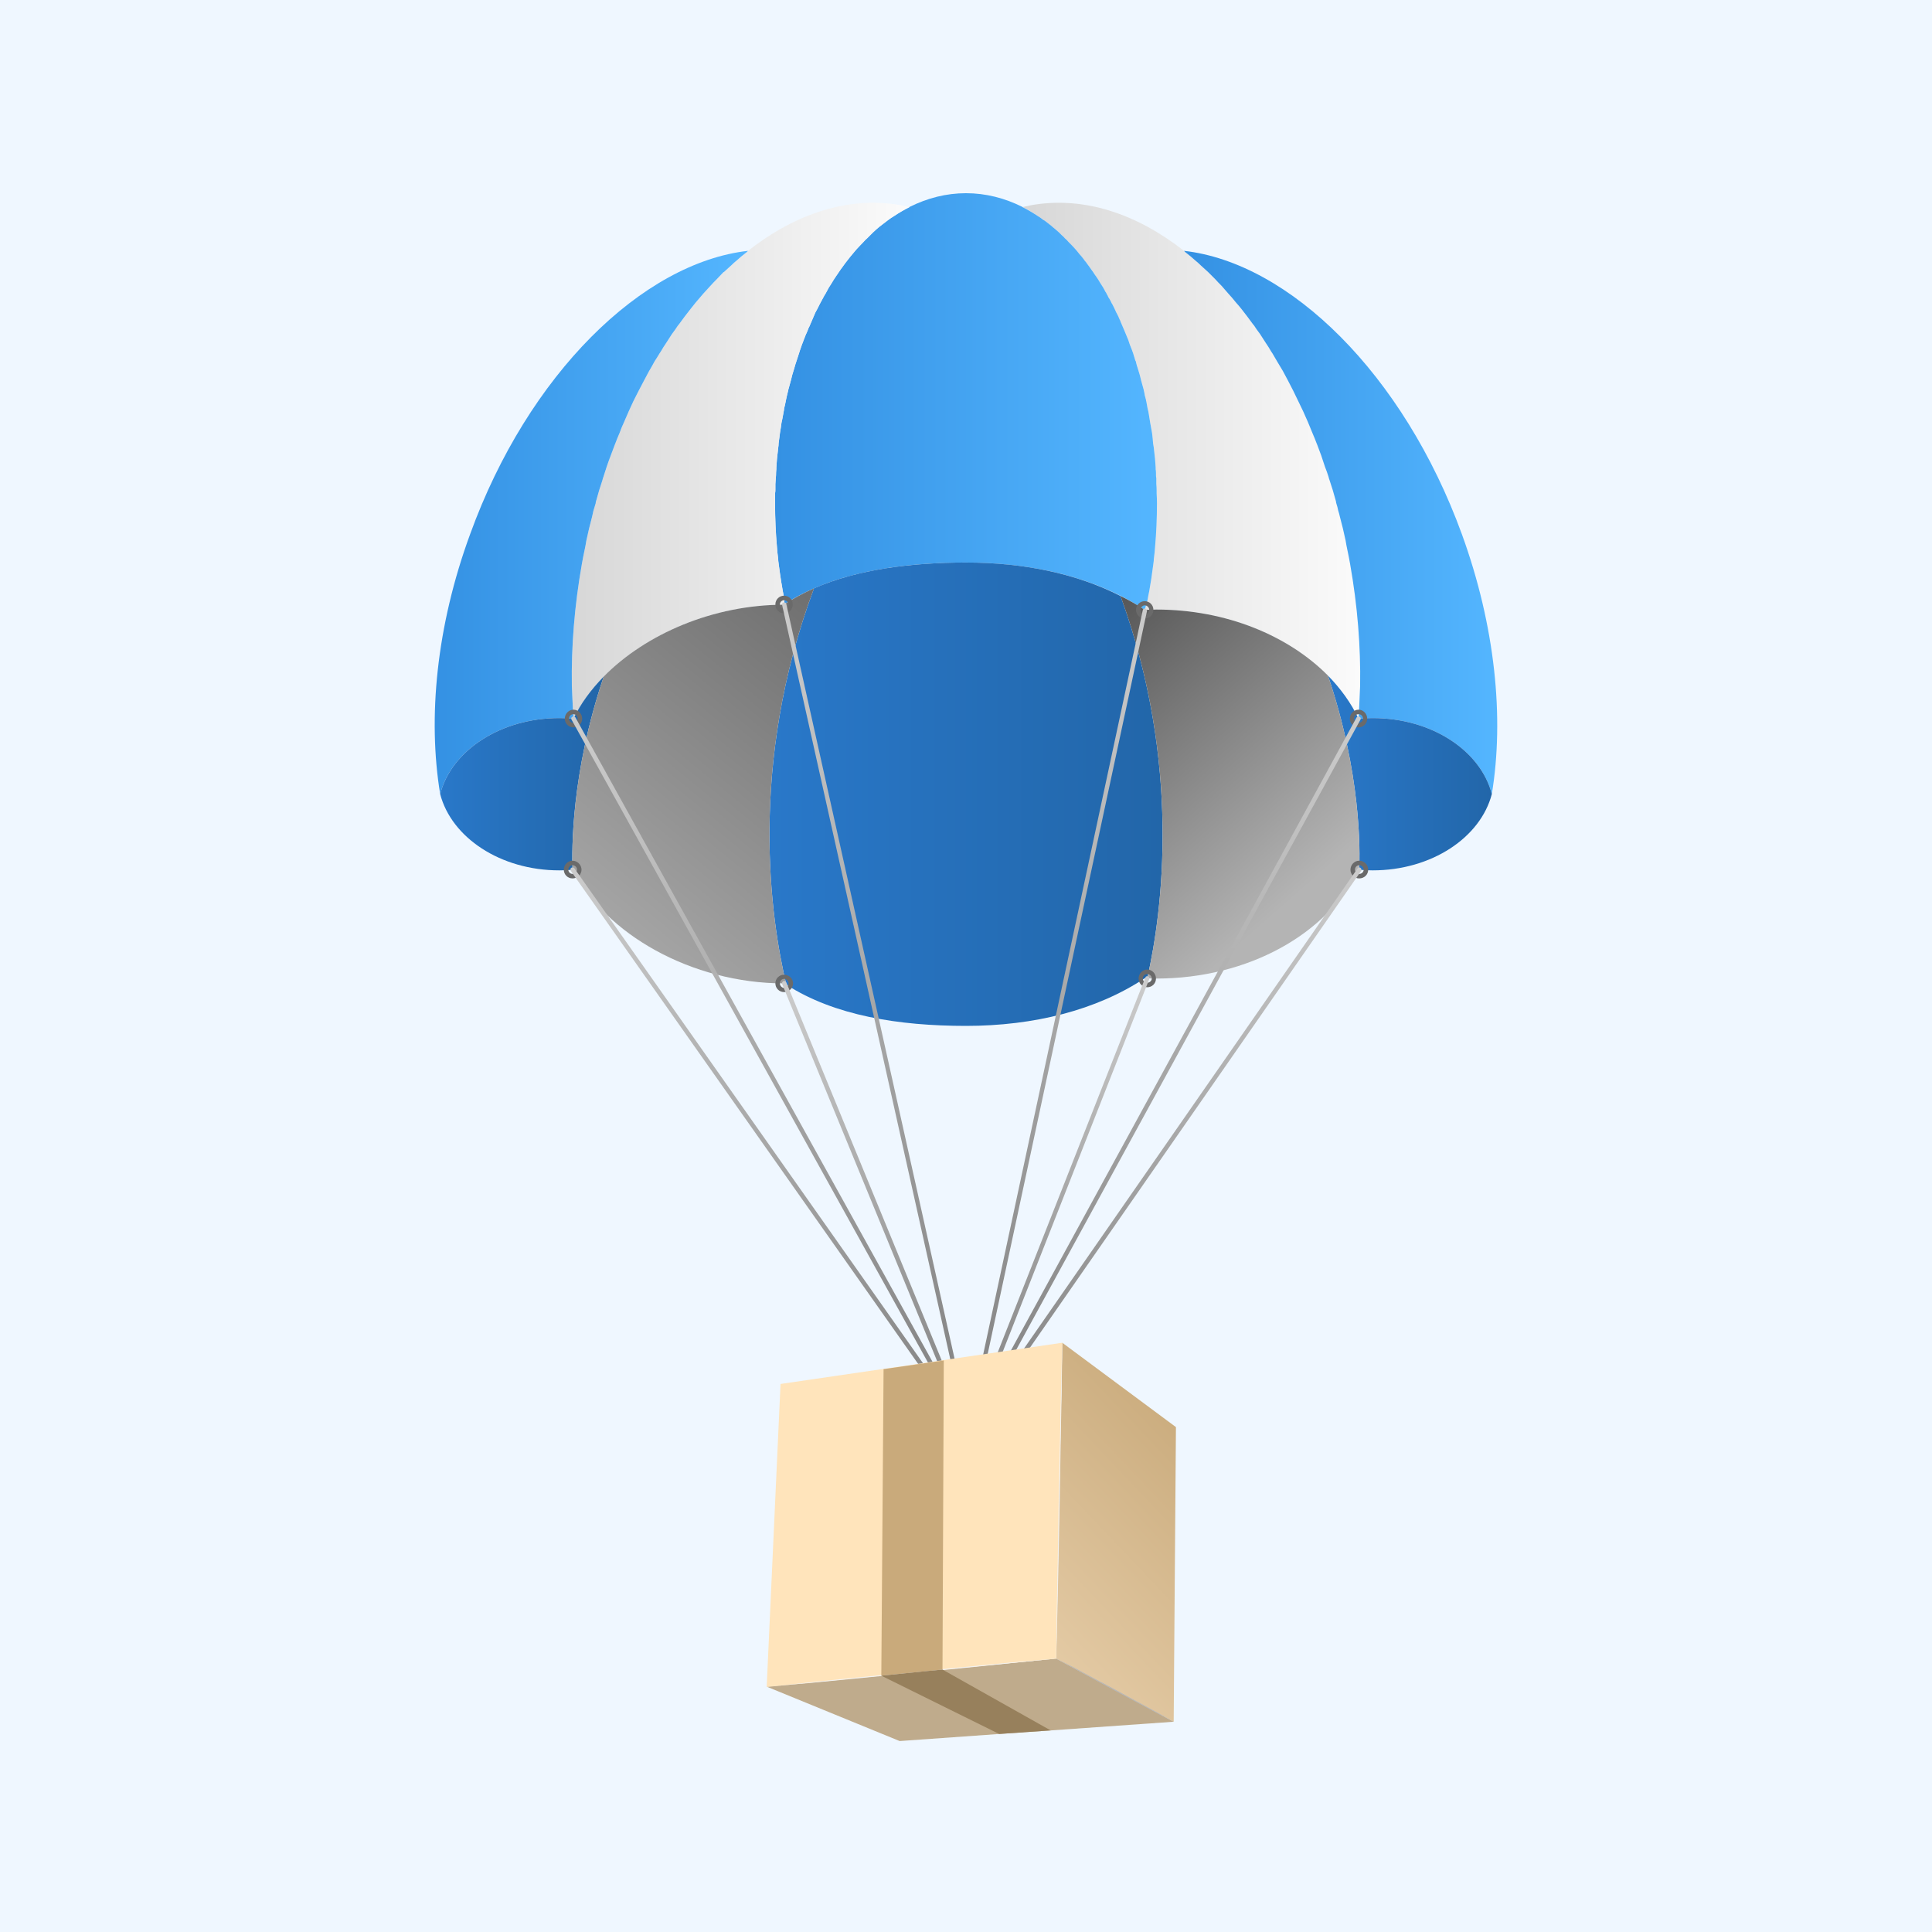 <svg xmlns="http://www.w3.org/2000/svg" viewBox="0 0 600 600" width="600" height="600"><defs><linearGradient id="P" gradientUnits="userSpaceOnUse"></linearGradient><linearGradient id="g1" x2="1" href="#P" gradientTransform="matrix(104.805,0,0,160.183,317.583,62.979)"><stop stop-color="#d7d7d7"></stop><stop offset="1" stop-color="#fbfbfb"></stop></linearGradient><linearGradient id="g2" x2="1" href="#P" gradientTransform="matrix(97.316,0,0,168.657,367.67,77.946)"><stop stop-color="#3491e3"></stop><stop offset="1" stop-color="#54b6ff"></stop></linearGradient><linearGradient id="g3" x2="1" href="#P" gradientTransform="matrix(118.556,0,0,129.411,240.714,60)"><stop stop-color="#3491e3"></stop><stop offset="1" stop-color="#54b6ff"></stop></linearGradient><linearGradient id="g4" x2="1" href="#P" gradientTransform="matrix(104.821,0,0,160.183,177.594,62.979)"><stop stop-color="#d7d7d7"></stop><stop offset="1" stop-color="#fbfbfb"></stop></linearGradient><linearGradient id="g5" x2="1" href="#P" gradientTransform="matrix(97.314,0,0,168.657,135,77.946)"><stop stop-color="#3491e3"></stop><stop offset="1" stop-color="#54b6ff"></stop></linearGradient><linearGradient id="g6" x2="1" href="#P" gradientTransform="matrix(50.863,0,0,60.198,136.68,210.064)"><stop stop-color="#2978c9"></stop><stop offset="1" stop-color="#2266a9"></stop></linearGradient><linearGradient id="g7" x2="1" href="#P" gradientTransform="matrix(50.951,0,0,60.452,412.355,209.81)"><stop stop-color="#2978c9"></stop><stop offset="1" stop-color="#2266a9"></stop></linearGradient><linearGradient id="g8" x2="1" href="#P" gradientTransform="matrix(122.081,0,0,143.906,238.95,174.656)"><stop stop-color="#2978c9"></stop><stop offset="1" stop-color="#2266a9"></stop></linearGradient><linearGradient id="g9" x2="1" href="#P" gradientTransform="matrix(-93.847,-106.792,95.497,-83.921,345.069,366.525)"><stop offset=".2" stop-color="#b4b4b4"></stop><stop offset="1" stop-color="#505050"></stop></linearGradient><linearGradient id="g10" x2="1" href="#P" gradientTransform="matrix(174.47,-213.604,186.744,152.531,37.872,276.381)"><stop offset=".2" stop-color="#b4b4b4"></stop><stop offset="1" stop-color="#505050"></stop></linearGradient><linearGradient id="g11" x2="1" href="#P" gradientTransform="matrix(0,-222.918,122.41,0,158.404,445.398)"><stop stop-color="#808080"></stop><stop offset="1" stop-color="#ccc"></stop></linearGradient><linearGradient id="g12" x2="1" href="#P" gradientTransform="matrix(0,-222.918,124.137,0,39.317,445.398)"><stop stop-color="#808080"></stop><stop offset="1" stop-color="#ccc"></stop></linearGradient><linearGradient id="g13" x2="1" href="#P" gradientTransform="matrix(0,-256.399,56.028,0,-258.484,445.398)"><stop stop-color="#808080"></stop><stop offset="1" stop-color="#ccc"></stop></linearGradient><linearGradient id="g14" x2="1" href="#P" gradientTransform="matrix(0,-258.332,58.683,0,-296.418,445.398)"><stop stop-color="#808080"></stop><stop offset="1" stop-color="#ccc"></stop></linearGradient><linearGradient id="g15" x2="1" href="#P" gradientTransform="matrix(0,-176.006,122.654,0,235.218,445.398)"><stop stop-color="#808080"></stop><stop offset="1" stop-color="#ccc"></stop></linearGradient><linearGradient id="g16" x2="1" href="#P" gradientTransform="matrix(0,-142.249,56.803,0,150.461,445.398)"><stop stop-color="#808080"></stop><stop offset="1" stop-color="#ccc"></stop></linearGradient><linearGradient id="g17" x2="1" href="#P" gradientTransform="matrix(0,-140.729,58.681,0,103.448,445.398)"><stop stop-color="#808080"></stop><stop offset="1" stop-color="#ccc"></stop></linearGradient><linearGradient id="g18" x2="1" href="#P" gradientTransform="matrix(0,-176.004,124.379,0,114.819,445.398)"><stop stop-color="#808080"></stop><stop offset="1" stop-color="#ccc"></stop></linearGradient><linearGradient id="g19" x2="1" href="#P" gradientTransform="matrix(69.001,-65.697,93.716,98.43,193.359,387.487)"><stop stop-color="#e6cda8"></stop><stop offset="1" stop-color="#c9aa7b"></stop></linearGradient></defs><style>tspan{white-space:pre}.a{fill:#eff7ff}.b{fill:url(#g1)}.c{fill:url(#g2)}.d{fill:url(#g3)}.e{fill:url(#g4)}.f{fill:url(#g5)}.g{fill:url(#g6)}.h{fill:url(#g7)}.i{fill:url(#g8)}.j{fill:url(#g9)}.k{fill:url(#g10)}.l{fill:#6a6a6a}.m{fill:url(#g11)}.n{fill:url(#g12)}.o{fill:url(#g13)}.p{fill:url(#g14)}.q{fill:url(#g15)}.r{fill:url(#g16)}.s{fill:url(#g17)}.t{fill:url(#g18)}.u{fill:url(#g19)}.v{fill:#bfab8c}.w{fill:#ffe4bb}.x{fill:#b6b6b6}.y{fill:#f2f2f2}.z{fill:#c9aa7b}.A{fill:#97805c}</style><path class="a" d="m-17-21h631v637h-631z"></path><path class="b" d="m419.3 175.2c2.3 13 3.3 25.7 3.1 37.8q-0.1 2.3-0.2 4.6c-0.1 1.9-0.2 3.7-0.3 5.6-9.6-19.8-34.1-33.9-62.8-33.9-1.1 0-2.4 0.1-3.6 0.1 0.1-0.5 0.2-0.7 0.4-1.5 0.1-0.3 0.3-0.8 0.3-1.1q0.1 0 0.1-0.1 0-0.2 0.1-0.5 0.2-1.3 0.5-2.6 0.7-3.9 1.2-7.9 0.1-0.8 0.2-1.5 0-0.6 0.1-1.2 0.2-1.5 0.3-3c0.4-4.5 0.6-9 0.6-13.6q0-1.6-0.1-3.2 0-0.5 0-1 0-0.9-0.1-1.9 0-0.9 0-1.8 0-0.5-0.1-0.9 0-0.3 0-0.7-0.1-0.6-0.1-1.2 0-0.3 0-0.5-0.1-1.4-0.2-2.7-0.2-1.8-0.4-3.6-0.1-0.6-0.2-1.2-0.1-1.5-0.3-3 0 0 0-0.1-0.3-1.7-0.6-3.3-0.2-1.3-0.4-2.5-0.1-0.6-0.2-1.1-0.1-0.4-0.2-0.8-0.2-1.1-0.4-2.2-0.1-0.2-0.1-0.5-0.2-0.8-0.4-1.5-0.1-0.8-0.3-1.5 0-0.1 0-0.1-0.4-1.5-0.8-2.9-0.4-1.8-1-3.6-0.3-1.3-0.7-2.5-0.1 0-0.1-0.1 0-0.1-0.1-0.3-0.1-0.5-0.3-1-0.3-1.1-0.7-2.1-0.3-0.7-0.6-1.5-0.1-0.4-0.3-0.9-0.1-0.3-0.2-0.6-0.6-1.4-1.2-2.9-0.3-0.7-0.6-1.4-0.3-0.7-0.6-1.4-0.1-0.4-0.3-0.7-0.5-1.1-1-2.1-0.3-0.7-0.6-1.3-0.4-0.8-0.7-1.4-0.1-0.2-0.2-0.3-0.2-0.4-0.4-0.8-0.3-0.5-0.6-1-0.1-0.3-0.2-0.5-0.1-0.1-0.2-0.3-0.6-1.1-1.2-2.2-0.8-1.2-1.5-2.4-0.4-0.6-0.8-1.2 0-0.1-0.1-0.1-0.2-0.3-0.3-0.6-0.5-0.7-1-1.3-0.6-0.9-1.3-1.8-0.3-0.4-0.7-0.9-0.4-0.6-0.9-1.2-0.2-0.2-0.4-0.4-0.5-0.7-1.1-1.4-0.3-0.3-0.6-0.7-1-1.1-2.1-2.2-0.5-0.6-1.1-1.1-0.4-0.5-0.9-0.9-0.1-0.2-0.3-0.3-0.3-0.3-0.6-0.6-1.6-1.4-3.1-2.6-0.1-0.1-0.1-0.1-0.7-0.5-1.3-1-0.2-0.1-0.4-0.2-0.3-0.3-0.6-0.5-0.3-0.2-0.6-0.4-0.1-0.1-0.2-0.1-2.4-1.7-5-3 1.4-0.3 2.8-0.6c16.1-2.8 32.5 2.6 47.3 14.2q0 0-0.1 0 0.3 0.2 0.5 0.4 0.3 0.2 0.5 0.4 1.3 1 2.5 2.1 1 0.8 1.9 1.7 1.1 1 2.2 2 0 0 0 0 1.1 1.1 2.1 2.1 1 1.1 2.1 2.2 1 1.1 2 2.3 1.3 1.4 2.4 2.8 0.9 1 1.7 2 1.9 2.4 3.7 4.9 0.1 0.1 0.2 0.2 0.9 1.4 1.9 2.7c0.6 0.9 1.2 1.9 1.8 2.8q0.9 1.3 1.7 2.7 0.2 0.3 0.4 0.6 0.7 1.2 1.4 2.4 0.9 1.5 1.8 3 0.8 1.5 1.6 3 1.7 3.2 3.2 6.4 1.6 3.2 3 6.5 0.7 1.7 1.4 3.4 0.7 1.6 1.3 3.2 0.1 0.3 0.2 0.5 0.6 1.6 1.2 3.2 0.6 1.8 1.2 3.6 0.6 1.5 1.1 3.1 0.1 0.5 0.3 1 0.5 1.6 1 3.1 0.5 1.7 1 3.5 0 0.3 0.1 0.6 0.4 1.2 0.6 2.3 0.3 0.9 0.5 1.8 1 3.7 1.8 7.5 0.2 1.3 0.5 2.7 0.5 2.3 0.9 4.6z"></path><path class="c" d="m367.7 77.9c32.8 3.7 68.2 38.3 86.3 88 10.4 28.6 13.2 57.1 9.3 80.7-3.5-13.5-18.7-23.6-37-23.6q-2.3 0-4.4 0.2 0.2-2.8 0.3-5.6 0.1-2.3 0.2-4.6c0.2-12.1-0.8-24.8-3.1-37.8q-0.4-2.3-0.9-4.6-0.3-1.4-0.5-2.7-0.8-3.8-1.8-7.5-0.2-0.9-0.5-1.8-0.2-1.1-0.6-2.3-0.1-0.3-0.1-0.6-0.5-1.8-1-3.5-0.5-1.5-1-3.1-0.2-0.5-0.3-1-0.5-1.6-1.1-3.1-0.6-1.8-1.2-3.6-0.6-1.6-1.2-3.2-0.1-0.2-0.2-0.5-0.6-1.6-1.3-3.2-0.7-1.7-1.4-3.4-1.4-3.3-3-6.5-1.5-3.2-3.2-6.4-0.8-1.5-1.6-3-0.9-1.5-1.8-3-0.7-1.2-1.4-2.4-0.2-0.3-0.4-0.6-0.8-1.4-1.7-2.7c-0.6-0.9-1.2-1.9-1.8-2.8q-1-1.3-1.9-2.7-0.1-0.1-0.2-0.2-1.8-2.5-3.7-4.9-0.8-1-1.7-2-1.1-1.4-2.4-2.8-1-1.2-2-2.3-1.1-1.1-2.1-2.2-1-1-2.1-2.1 0 0 0 0-1.1-1-2.2-2-0.9-0.9-1.9-1.7-1.2-1.1-2.5-2.1-0.2-0.2-0.5-0.4-0.2-0.2-0.4-0.4z"></path><path class="d" d="m243.6 186.2q-1-5.1-1.7-10.5-0.1-0.8-0.2-1.5 0-0.6-0.1-1.2-0.2-1.5-0.3-3c-0.4-4.5-0.6-9-0.6-13.6q0-1.6 0-3.2 0.1-0.5 0.1-1 0-0.9 0-1.9 0.1-1.4 0.2-2.7 0-1 0.1-1.9 0-0.3 0-0.5 0.1-1.4 0.2-2.7 0.2-1.8 0.4-3.6 0.1-0.6 0.1-1.2 0.2-1.5 0.4-3 0 0 0-0.1 0.3-1.7 0.5-3.3 0.3-1.3 0.5-2.5 0.1-0.6 0.2-1.1 0.1-0.4 0.1-0.8 0.3-1.1 0.5-2.2 0-0.2 0.1-0.5 0.3-1.5 0.7-3 0-0.1 0-0.1 0.4-1.5 0.8-2.9 0.4-1.8 1-3.6 0.4-1.5 0.9-2.9 0.5-1.6 1-3.1 0.5-1.5 1.1-3 0.5-1.4 1.2-2.9 0.2-0.7 0.6-1.4 0.3-0.7 0.6-1.4 0.3-0.7 0.6-1.4 0.3-0.7 0.6-1.4 0.4-0.7 0.7-1.3 0.4-0.8 0.7-1.4 0.4-0.7 0.7-1.3 0.3-0.6 0.7-1.3 0.4-0.6 0.7-1.2 0.4-0.7 0.7-1.3 0.8-1.2 1.5-2.4 0.4-0.6 0.8-1.2 2.7-4.1 5.8-7.7 0.3-0.3 0.6-0.7 1-1.1 2.1-2.2 0.5-0.6 1.1-1.1 1.8-1.9 3.7-3.5 0.7-0.5 1.3-1 0.7-0.5 1.3-1 0.9-0.7 1.9-1.3 2.4-1.6 5-2.9-0.1 0-0.1 0c5.6-2.8 11.5-4.3 17.6-4.3 6.1 0 12 1.5 17.6 4.3q0 0-0.1 0 2.6 1.3 5.1 3 0.1 0 0.2 0.1 0.6 0.4 1.2 0.9 0.2 0.1 0.4 0.2 0.6 0.5 1.3 1 0 0 0.1 0.1 0.6 0.4 1.1 0.9 1 0.8 2 1.7 0.4 0.4 0.9 0.9 0.5 0.4 0.9 0.9 0.6 0.5 1.1 1.1 1.1 1.1 2.1 2.2 0.3 0.4 0.6 0.7 0.7 0.9 1.5 1.8 0.5 0.6 0.9 1.2 0.4 0.4 0.7 0.9 0.7 0.9 1.3 1.8 0.7 0.9 1.3 1.9 0.1 0 0.1 0.1 0.4 0.6 0.8 1.2 0.7 1.2 1.5 2.4 0.3 0.6 0.7 1.3 0.3 0.4 0.5 0.9 0.1 0.2 0.2 0.3 0.1 0.2 0.2 0.5 0.3 0.4 0.5 0.8 0.3 0.5 0.5 1 0.1 0.1 0.2 0.3 0.3 0.6 0.7 1.4 0.3 0.6 0.6 1.3 0.4 0.7 0.7 1.4 0.1 0.3 0.3 0.7 0.2 0.3 0.3 0.7 0.3 0.7 0.6 1.4 0.3 0.7 0.6 1.4 0.6 1.5 1.2 2.9 0.3 0.8 0.5 1.5 0.3 0.8 0.6 1.5 0.4 1 0.7 2.1 0.2 0.7 0.4 1.3 0 0.1 0.1 0.1 0.3 1.3 0.7 2.5 0.6 1.8 1 3.6 0.4 1.4 0.8 2.9 0 0 0 0.1 0.2 0.7 0.3 1.5 0.2 0.7 0.4 1.5 0 0.3 0.1 0.5 0.2 1.1 0.4 2.2 0.1 0.4 0.2 0.8 0.1 0.5 0.2 1.1 0.2 1.2 0.4 2.5 0.3 1.6 0.6 3.3 0 0.1 0 0.1 0.2 1.5 0.3 3 0.1 0.6 0.2 1.2 0.2 1.8 0.4 3.6 0.1 1.3 0.2 2.7 0 0.2 0 0.5 0.1 0.6 0.1 1.2 0 0.4 0 0.7 0 0.4 0.1 0.9 0 0.9 0 1.8 0.1 1 0.1 1.9 0 0.5 0 1 0.1 1.6 0.1 3.2c0 4.6-0.2 9.1-0.6 13.6q-0.1 1.5-0.3 3-0.1 0.6-0.1 1.2-0.1 0.7-0.2 1.5-0.5 4-1.2 7.9-0.3 1.3-0.5 2.6-0.1 0.3-0.1 0.5 0 0.1-0.1 0.1c-0.2 1-0.4 1.4-0.7 2.6-14.9-9.9-34.4-14.7-55.5-14.7-21.1 0-41.5 3.2-56.5 13-0.1-0.5 0.2-1 0.1-1.5z"></path><path class="e" d="m243.5 187.8c-28.7 0-55.8 15.6-65.4 35.4q-0.2-2.8-0.3-5.6-0.1-2.3-0.2-4.6c-0.2-12.1 0.8-24.8 3.1-37.8q0.4-2.3 0.9-4.6 0.3-1.4 0.5-2.7 0.8-3.8 1.8-7.5 0.2-0.9 0.4-1.8 0.3-1.1 0.7-2.3 0-0.3 0.1-0.6 0.5-1.8 1-3.5 0.5-1.5 1-3.1 0.1-0.5 0.3-1 0.5-1.6 1-3.1 0.6-1.8 1.3-3.6 0.6-1.6 1.2-3.2 0.1-0.2 0.2-0.5 0.6-1.6 1.3-3.2 0.6-1.7 1.4-3.4 1.4-3.3 2.9-6.5 1.6-3.2 3.3-6.4 0.8-1.5 1.6-3 0.9-1.5 1.7-3 0.8-1.2 1.5-2.4 0.2-0.3 0.4-0.6 0.8-1.4 1.7-2.7 0.9-1.4 1.8-2.8 1-1.3 1.9-2.7 0.1-0.1 0.2-0.2 1.8-2.5 3.7-4.9 0.8-1 1.6-2 1.2-1.4 2.4-2.8 1.1-1.2 2.1-2.3 1-1.1 2.1-2.2 1-1 2-2.1 0.1 0 0.1 0 1.1-1 2.2-2 0.9-0.9 1.9-1.7 1.2-1.1 2.5-2.1 0.2-0.2 0.5-0.4 0.2-0.2 0.4-0.4 0 0 0 0c14.8-11.6 31.2-17 47.3-14.2 1 0.2 1.9 0.4 2.8 0.6q-2.5 1.3-4.9 2.9-1 0.6-1.9 1.3-0.6 0.5-1.3 1-0.6 0.5-1.3 1-1.9 1.6-3.7 3.5-0.6 0.5-1.1 1.1-1.1 1.1-2.1 2.2-0.3 0.4-0.6 0.7-3.1 3.6-5.8 7.7-0.4 0.6-0.8 1.2-0.7 1.2-1.5 2.4-0.3 0.6-0.7 1.3-0.3 0.6-0.7 1.2-0.4 0.7-0.7 1.3-0.3 0.6-0.7 1.3-0.3 0.6-0.7 1.4-0.3 0.6-0.7 1.3-0.3 0.7-0.6 1.4-0.3 0.7-0.6 1.4-0.3 0.7-0.6 1.4-0.4 0.7-0.6 1.4-0.7 1.5-1.2 2.9-0.6 1.5-1.1 3-0.5 1.5-1 3.1-0.5 1.4-0.9 2.9-0.6 1.8-1 3.6-0.4 1.4-0.8 2.9 0 0 0 0.1-0.4 1.5-0.7 3-0.1 0.3-0.1 0.5-0.2 1.1-0.5 2.2 0 0.4-0.1 0.8-0.1 0.5-0.2 1.1-0.2 1.2-0.5 2.5-0.2 1.6-0.5 3.3 0 0.1 0 0.1-0.2 1.5-0.4 3 0 0.6-0.1 1.2-0.2 1.8-0.4 3.6-0.1 1.3-0.2 2.7 0 0.2 0 0.5-0.1 0.9-0.1 1.9-0.1 1.3-0.2 2.7 0 1 0 1.9 0 0.5-0.1 1 0 1.6 0 3.2c0 4.6 0.2 9.1 0.6 13.6q0.1 1.5 0.3 3 0.1 0.6 0.1 1.2 0.1 0.7 0.2 1.5 0.7 5.4 1.7 10.5c0.1 0.5-0.2 1-0.1 1.5q0 0 0-0.1 0 0 0 0 0 0 0 0 0 0 0 0.1-0.1 0-0.2 0 0 0 0.2 0.1z"></path><path class="f" d="m177.8 217.6q0.1 2.8 0.3 5.6-2.2-0.2-4.4-0.2c-18.3 0-33.5 10.1-37 23.6-3.9-23.6-1.2-52.1 9.3-80.7 18-49.7 53.5-84.3 86.3-88q-0.2 0.2-0.4 0.4-0.3 0.2-0.5 0.4-1.3 1-2.5 2.1-1 0.8-1.9 1.7-1.1 1-2.2 2 0 0-0.1 0-1 1.1-2 2.1-1.1 1.1-2.1 2.2-1 1.1-2.1 2.3-1.2 1.4-2.4 2.8-0.8 1-1.6 2-1.9 2.4-3.7 4.9-0.1 0.1-0.2 0.2-0.9 1.4-1.9 2.7-0.9 1.4-1.8 2.8-0.9 1.3-1.7 2.7-0.2 0.3-0.4 0.6-0.7 1.2-1.5 2.4-0.8 1.5-1.7 3-0.8 1.5-1.6 3-1.7 3.2-3.3 6.4-1.5 3.2-2.9 6.5-0.8 1.7-1.4 3.4-0.7 1.6-1.3 3.2-0.1 0.3-0.2 0.5-0.6 1.6-1.2 3.2-0.7 1.8-1.3 3.6-0.5 1.5-1 3.1-0.2 0.5-0.3 1-0.5 1.6-1 3.1-0.5 1.7-1 3.5-0.1 0.3-0.1 0.6-0.4 1.2-0.7 2.3-0.2 0.9-0.4 1.8-1 3.7-1.8 7.5-0.2 1.3-0.5 2.7-0.5 2.3-0.9 4.6c-2.3 13-3.3 25.7-3.1 37.8q0.1 2.3 0.2 4.6z"></path><path class="g" d="m187.5 210.1c-3.9 4-7.2 8.4-9.4 13.1q-2.2-0.2-4.4-0.2c-18.3 0-33.5 10.1-37 23.6 3.5 13.5 18.7 23.7 37 23.7q2.1 0 4.1-0.2c-0.2-5.8-0.5-29.9 9.7-60z"></path><path class="h" d="m426.3 223q-2.3 0-4.4 0.2c-2.3-4.9-5.6-9.4-9.5-13.4 10.3 30.3 10 54.5 9.7 60.3q2.1 0.2 4.2 0.2c18.3 0 33.5-10.2 37-23.7-3.5-13.5-18.7-23.6-37-23.6z"></path><path class="i" d="m348 185.1c-13.7-7-30.2-10.4-48-10.4-17 0-33.6 2.1-47.2 8-20.6 55.1-13.4 103-8.6 123.1 14.9 9.6 34.9 12.8 55.8 12.8 21.1 0 40.6-4.9 55.5-14.8q0.4 0 0.8 0c4.7-20.8 10.7-66.4-8.3-118.7z"></path><path class="j" d="m412.4 209.8c-12.3-12.4-31.6-20.5-53.3-20.5-1.1 0-2.4 0.1-3.6 0.1q-3.6-2.4-7.5-4.3c19 52.3 13 97.9 8.3 118.7 0.9 0.1 1.9 0.1 2.8 0.1 28.7 0 53.2-14 62.8-33.8q0.1 0 0.2 0c0.3-5.8 0.6-30-9.7-60.3z"></path><path fill-rule="evenodd" class="k" d="m252.8 182.7q-4.9 2.2-9.3 5c0.3 0 0.6 0.1 0 0.1q0 0 0 0 0 0 0 0c-22 0-43 9.1-56 22.3-10.2 30.1-9.9 54.2-9.7 60q0.2 0 0.3 0c9.6 19.8 36.7 35.3 65.4 35.3q0 0 0 0 0 0 0-0.1 0 0 0 0 0.1 0 0.1 0 0-0.1 0-0.1 0 0 0 0.1 0 0-0.1 0 0 0.1 0 0.1c0.6 0 0.3 0.1 0.1 0.1q0.2 0.1 0.6 0.3c-4.8-20.1-12-68 8.6-123.1zm-9.2 5.2q0 0.1 0 0.1 0 0 0-0.1 0 0-0.1 0 0.1 0 0.1 0z"></path><path fill-rule="evenodd" class="l" d="m421.9 225.9c-1.5 0-2.7-1.2-2.7-2.7 0-1.5 1.2-2.8 2.7-2.8 1.5 0 2.7 1.3 2.7 2.8 0 1.5-1.2 2.7-2.7 2.7zm1.4-2.7c0-0.8-0.6-1.4-1.4-1.4-0.8 0-1.4 0.6-1.4 1.4 0 0.7 0.6 1.3 1.4 1.3 0.8 0 1.4-0.6 1.4-1.3z"></path><path fill-rule="evenodd" class="l" d="m355.5 192.1c-1.5 0-2.7-1.2-2.7-2.7 0-1.5 1.2-2.7 2.7-2.7 1.5 0 2.7 1.2 2.7 2.7 0 1.5-1.2 2.7-2.7 2.7zm1.4-2.7c0-0.7-0.6-1.4-1.4-1.4-0.7 0-1.3 0.7-1.3 1.4 0 0.8 0.6 1.4 1.3 1.4 0.8 0 1.4-0.6 1.4-1.4z"></path><path fill-rule="evenodd" class="l" d="m243.5 190.5c-1.5 0-2.7-1.2-2.7-2.8 0-1.5 1.2-2.7 2.7-2.7 1.5 0 2.7 1.2 2.7 2.7 0 1.6-1.2 2.8-2.7 2.8zm1.4-2.8c0-0.7-0.6-1.3-1.4-1.3-0.7 0-1.3 0.6-1.3 1.3 0 0.8 0.6 1.4 1.3 1.4 0.8 0 1.4-0.6 1.4-1.4z"></path><path fill-rule="evenodd" class="l" d="m178.1 225.9c-1.5 0-2.7-1.2-2.7-2.7 0-1.5 1.2-2.8 2.7-2.8 1.5 0 2.7 1.3 2.7 2.8 0 1.5-1.2 2.7-2.7 2.7zm1.3-2.7c0-0.8-0.6-1.4-1.3-1.4-0.8 0-1.4 0.6-1.4 1.4 0 0.7 0.6 1.3 1.4 1.3 0.7 0 1.3-0.6 1.3-1.3z"></path><path fill-rule="evenodd" class="l" d="m177.8 272.8c-1.5 0-2.7-1.2-2.7-2.7 0-1.5 1.2-2.8 2.7-2.8 1.5 0 2.8 1.3 2.8 2.8 0 1.5-1.3 2.7-2.8 2.7zm1.4-2.7c0-0.8-0.6-1.4-1.4-1.4-0.7 0-1.3 0.6-1.3 1.4 0 0.7 0.6 1.3 1.3 1.3 0.8 0 1.4-0.6 1.4-1.3z"></path><path fill-rule="evenodd" class="l" d="m243.5 308.1c-1.5 0-2.7-1.2-2.7-2.7 0-1.5 1.2-2.7 2.7-2.7 1.5 0 2.8 1.2 2.8 2.7 0 1.5-1.3 2.7-2.8 2.7zm1.4-2.7c0-0.8-0.6-1.4-1.4-1.4-0.7 0-1.3 0.6-1.3 1.4 0 0.7 0.6 1.4 1.3 1.4 0.8 0 1.4-0.7 1.4-1.4z"></path><path fill-rule="evenodd" class="l" d="m356.3 306.6c-1.5 0-2.7-1.2-2.7-2.7 0-1.5 1.2-2.8 2.7-2.8 1.5 0 2.7 1.3 2.7 2.8 0 1.5-1.2 2.7-2.7 2.7zm1.4-2.7c0-0.8-0.7-1.4-1.4-1.4-0.8 0-1.4 0.6-1.4 1.4 0 0.7 0.6 1.3 1.4 1.3 0.7 0 1.4-0.6 1.4-1.3z"></path><path fill-rule="evenodd" class="l" d="m422.1 272.8c-1.5 0-2.7-1.2-2.7-2.7 0-1.5 1.2-2.8 2.7-2.8 1.6 0 2.8 1.3 2.8 2.8 0 1.5-1.2 2.7-2.8 2.7zm1.4-2.7c0-0.8-0.6-1.4-1.4-1.4-0.7 0-1.3 0.6-1.3 1.4 0 0.7 0.6 1.3 1.3 1.3 0.8 0 1.4-0.6 1.4-1.3z"></path><path class="m" d="m300.9 445.4q-0.2 0-0.4-0.1c-0.3-0.2-0.4-0.6-0.2-0.9l121-221.6c0.2-0.3 0.6-0.4 0.9-0.2 0.4 0.1 0.5 0.6 0.3 0.9l-121 221.5c-0.2 0.3-0.4 0.4-0.6 0.4z"></path><path class="n" d="m300.9 445.4c-0.3 0-0.5-0.1-0.6-0.4l-122.8-221.5c-0.2-0.3-0.1-0.8 0.3-0.9 0.3-0.2 0.7-0.1 0.9 0.2l122.8 221.6c0.1 0.3 0 0.7-0.3 0.9q-0.2 0.1-0.3 0.1z"></path><path class="o" d="m300.9 445.4q-0.1 0-0.2 0c-0.4-0.1-0.6-0.5-0.5-0.8l54.7-255.1c0-0.3 0.4-0.6 0.8-0.5 0.3 0.1 0.6 0.5 0.5 0.8l-54.7 255.1c0 0.3-0.3 0.5-0.6 0.5z"></path><path class="p" d="m300.9 445.4c-0.4 0-0.6-0.2-0.7-0.5l-57.3-257c-0.1-0.4 0.1-0.7 0.5-0.8 0.4-0.1 0.7 0.1 0.8 0.5l57.3 257c0.1 0.3-0.1 0.7-0.5 0.8q-0.1 0-0.1 0z"></path><path class="q" d="m300.9 445.4q-0.2 0-0.4-0.1c-0.3-0.2-0.4-0.7-0.2-1l121.3-174.6c0.2-0.3 0.6-0.4 0.9-0.2 0.3 0.2 0.4 0.7 0.2 1l-121.3 174.6c-0.1 0.2-0.3 0.3-0.5 0.3z"></path><path class="r" d="m300.9 445.4q-0.2 0-0.3-0.1c-0.3-0.1-0.5-0.5-0.4-0.8l55.5-140.9c0.1-0.4 0.5-0.5 0.8-0.4 0.4 0.1 0.6 0.5 0.4 0.9l-55.4 140.9c-0.1 0.2-0.4 0.4-0.6 0.4z"></path><path class="s" d="m300.9 445.4c-0.3 0-0.6-0.2-0.7-0.4l-57.3-139.4c-0.1-0.3 0-0.7 0.4-0.9 0.3-0.1 0.7 0 0.9 0.4l57.3 139.4c0.1 0.3 0 0.7-0.4 0.8q-0.1 0.1-0.2 0.1z"></path><path class="t" d="m300.9 445.4c-0.3 0-0.5-0.1-0.6-0.3l-123-174.6c-0.2-0.3-0.2-0.8 0.1-1 0.4-0.2 0.8-0.1 1 0.2l123 174.6c0.2 0.3 0.2 0.8-0.2 1q-0.1 0.1-0.3 0.1z"></path><path class="u" d="m329.9 417l35.3 26.2-0.7 91.5-36.5-19.6z"></path><path class="v" d="m364.5 534.7l-38.2 2.7h-0.1l-15.9 1.1-30.9 2.2-41.3-16.9 49.4-4.8 5.2-0.5 35.3-3.4z"></path><path class="w" d="m238.1 523.9l4.3-94.1 87.5-12.8-1.9 98.1z"></path><path class="x" d="m328 515.1c0 0 2.3 1.1 5.8 2.9 3.4 1.9 8 4.3 12.5 6.7 4.6 2.5 9.1 5 12.5 6.8 3.4 1.9 5.7 3.2 5.7 3.2 0 0-2.3-1.2-5.8-3-3.4-1.8-8-4.3-12.5-6.7-4.6-2.5-9.1-4.9-12.5-6.8-3.4-1.9-5.7-3.1-5.7-3.1z"></path><path class="y" d="m328 515.1c0 0 0.1-6.2 0.2-15.4 0.2-9.2 0.4-21.4 0.6-33.7 0.3-12.3 0.5-24.5 0.7-33.7 0.2-9.2 0.4-15.3 0.4-15.3 0 0-0.1 6.1-0.2 15.3-0.2 9.2-0.4 21.5-0.6 33.7-0.2 12.3-0.5 24.5-0.7 33.7-0.2 9.2-0.4 15.4-0.4 15.4z"></path><path class="y" d="m328 515.1c0 0-5.6 0.5-14 1.4-8.4 0.9-19.7 2-30.9 3.1-11.3 1.1-22.5 2.2-30.9 3-8.5 0.7-14.1 1.3-14.1 1.3 0 0 5.6-0.6 14-1.5 8.5-0.9 19.7-2 31-3.1 11.2-1.1 22.4-2.2 30.9-3 8.4-0.7 14-1.2 14-1.2z"></path><path class="z" d="m273.7 520.4l0.7-95.2 18.7-2.7-0.4 96z"></path><path class="A" d="m326.3 537.4h-0.1l-15.9 1.1-36.6-18.1 13.8-1.4 5.2-0.5z"></path></svg>